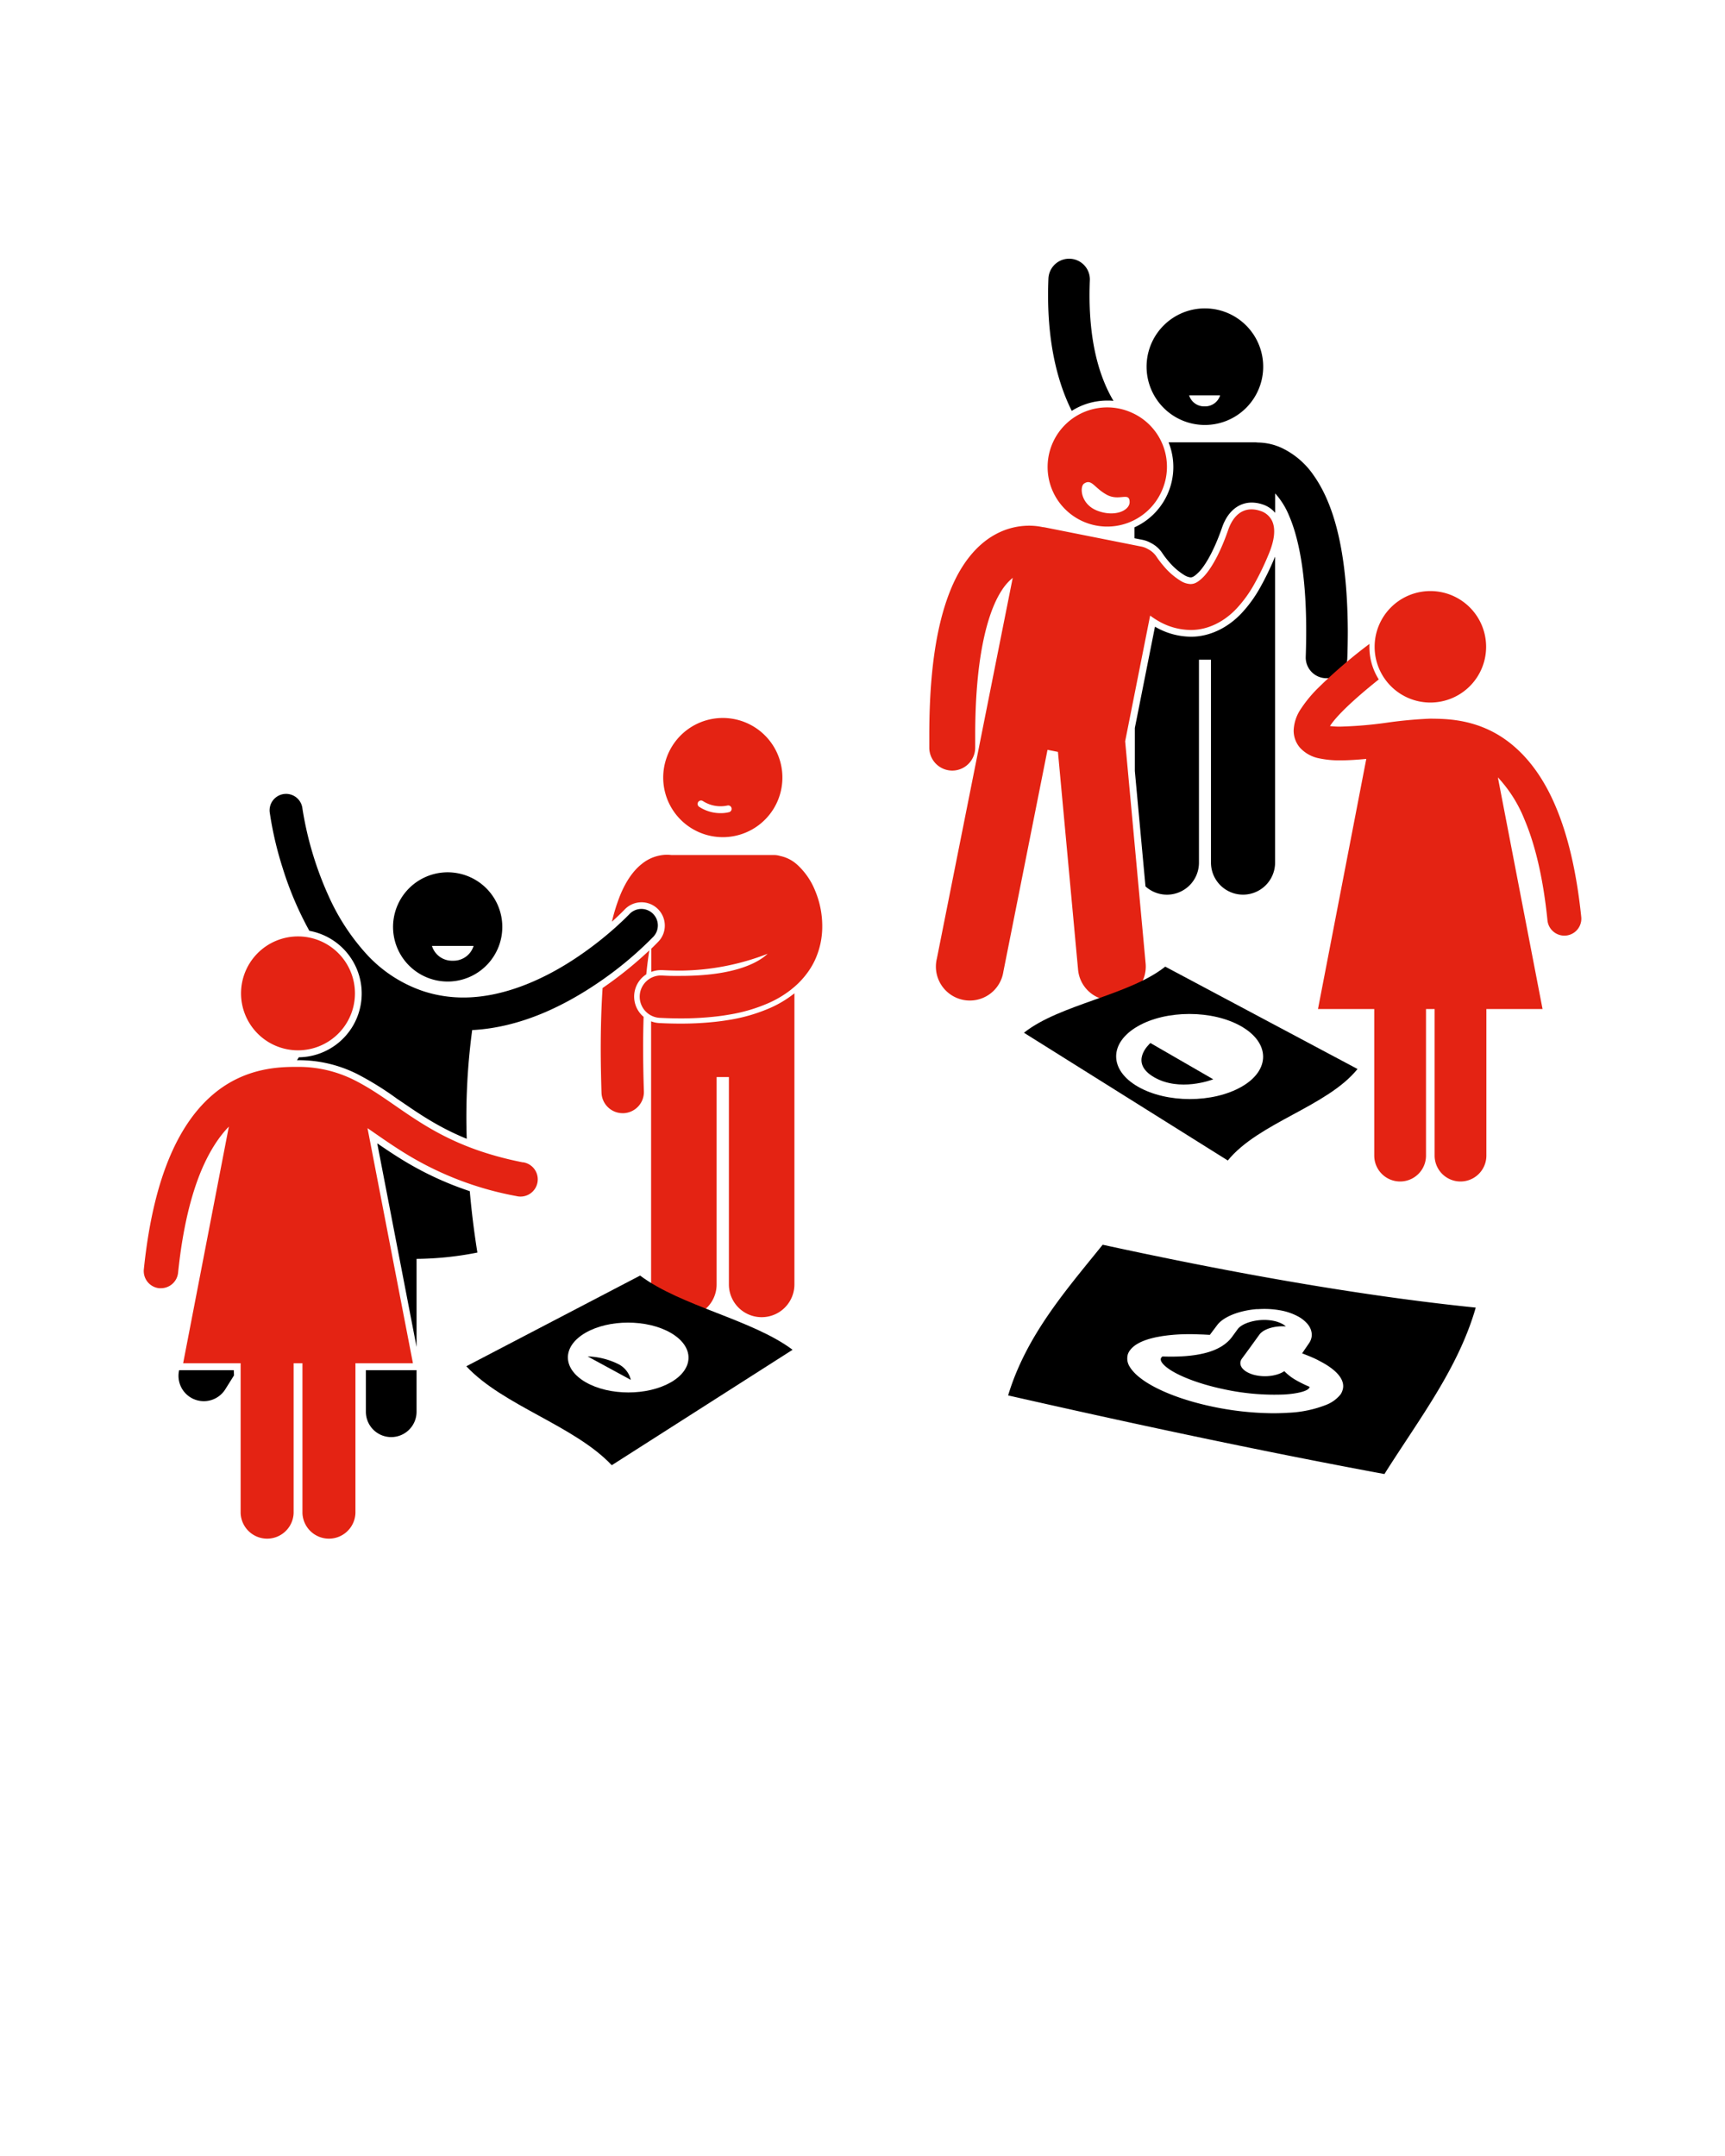 <svg xmlns="http://www.w3.org/2000/svg" width="600" height="750" viewBox="0 0 600 750"><defs><style>.a{fill:#e42313;}</style></defs><title>Doppelkondom</title><path d="M385.12,139.34c.73,0,1.46,0,2.18.11l-.33-.55c-4.31-7.52-8-18.86-8-36.19q0-2.52.11-5.2a7.21,7.21,0,1,0-14.41-.6q-.13,3-.12,5.8c0,17.4,3.4,30.53,8.23,40.22A23.09,23.09,0,0,1,385.12,139.34Z"/><path d="M443.26,194.2a95.78,95.78,0,0,1-4.89,10.08,45.25,45.25,0,0,1-6.29,8.78c-4.91,5.35-11.37,8.43-17.74,8.43h-.2A25,25,0,0,1,402,218.16l-.27-.15-7,35.22v15l3.7,40.12a11.13,11.13,0,0,0,18.6-8.27V229.49h4.18v70.58a11.15,11.15,0,0,0,22.3,0V193.69C443.4,193.86,443.34,194,443.26,194.2Z"/><path d="M456.91,165.34a28.08,28.08,0,0,0-10.85-9.4,20.27,20.27,0,0,0-8.51-2h-.09a7,7,0,0,0-1-.07h-30a23.06,23.06,0,0,1-11.85,29.57v3.8l2.73.54a10,10,0,0,1,3,1.12,10.34,10.34,0,0,1,4,3.6l.1.15.4.57c.24.34.88,1.2,1.77,2.23A22.2,22.2,0,0,0,412,200.1a5.07,5.07,0,0,0,2.08.75c.56,0,1.23-.14,3-1.93,1.24-1.3,4.54-5.47,8-15.45,1.9-5.49,5.66-8.64,10.31-8.64a11.8,11.8,0,0,1,3.54.57,9.6,9.6,0,0,1,4.61,3v-6.76a26.69,26.69,0,0,1,4.88,7.87c3.17,7.35,5.93,19.86,5.91,40.06q0,4.22-.16,8.9a7.21,7.21,0,0,0,7,7.46h.25a7.22,7.22,0,0,0,7.21-7q.17-4.92.17-9.4C468.66,191,463.69,174.93,456.91,165.34Z"/><path class="a" d="M271.6,265.79a20.73,20.73,0,1,0-15.49,24.89A20.73,20.73,0,0,0,271.6,265.79ZM253.7,282.5a11.79,11.79,0,0,1-3.06.37,13.51,13.51,0,0,1-7.45-2.21,1.19,1.19,0,0,1,1.3-2,11.3,11.3,0,0,0,8.56,1.55,1.19,1.19,0,0,1,.66,2.28Z"/><path class="a" d="M223.86,353.72a9.2,9.2,0,0,1,.93-14.78c.31-3.09.67-5.86,1.06-8.34A135.78,135.78,0,0,1,209.6,343.7c-.41,6.06-.64,13-.65,20.83,0,4.82.09,10,.27,15.58a7.37,7.37,0,0,0,7.37,7.13h.25a7.37,7.37,0,0,0,7.12-7.61c-.18-5.43-.26-10.45-.26-15.09C223.69,360.67,223.76,357.08,223.86,353.72Z"/><path class="a" d="M283.49,309.76a24.63,24.63,0,0,0-6.24-9,12.65,12.65,0,0,0-5.91-3,7.13,7.13,0,0,0-2.13-.32H233.49a12.3,12.3,0,0,0-1.55-.1,14.07,14.07,0,0,0-8.7,3.19c-2.92,2.32-5.36,5.75-7.4,10.58a63.34,63.34,0,0,0-3,9.52c1.54-1.39,2.65-2.46,3.32-3.12l.75-.75.09-.09.23-.24a8.1,8.1,0,0,1,14,5.26,8,8,0,0,1-2.18,5.81l0,0h0c-.38.4-1.24,1.28-2.5,2.5v8.09a9.18,9.18,0,0,1,3.31-.62h.47c2.21.11,4.38.17,6.46.17h.13a85.45,85.45,0,0,0,30.1-5.86c-.4.37-.84.74-1.33,1.11-4,3-11.43,5.88-23.9,6.47-1.59.08-3.24.12-5,.12-.94,0-1.9,0-2.88,0-1.19,0-2.4-.07-3.66-.13a7.37,7.37,0,0,0-.74,14.73q3.8.19,7.28.19a107.81,107.81,0,0,0,12.56-.7q2.21-.26,4.27-.62a56.81,56.81,0,0,0,14-4.15,36.6,36.6,0,0,0,7.28-4.35c.52-.41,1-.82,1.52-1.25a29.44,29.44,0,0,0,4.75-5.27,26.24,26.24,0,0,0,2.29-3.95A27.89,27.89,0,0,0,286,322,31.88,31.88,0,0,0,283.49,309.76Z"/><path d="M127.26,476.64V491.1a8.81,8.81,0,1,0,17.63,0V476.64Z"/><path d="M81.31,476.64h-19a8.81,8.81,0,0,0,16.09,6.59l3-4.79Z"/><path d="M139.21,403c-2.9-1.8-5.56-3.6-8-5.27l13.68,70.83V437.92a112.32,112.32,0,0,0,21.16-2.2c-1.21-7.51-2.06-14.65-2.65-21.35A112.2,112.2,0,0,1,139.21,403Z"/><path d="M121.09,345.56a17.46,17.46,0,0,0-.15-2.18c-3.1,4.11-7.93,10.74-13.61,19.22A17.47,17.47,0,0,0,121.09,345.56Z"/><path d="M111.43,330a79.14,79.14,0,0,0,6.1,8c.94,1.08,1.94,2.12,3,3.15A17.49,17.49,0,0,0,111.43,330Z"/><path d="M227,317.74a5.73,5.73,0,0,0-8.1.27l-.26.27-.89.89c-.79.79-2,1.92-3.51,3.3a123.15,123.15,0,0,1-12.9,10.1C190.58,339.93,176,347,161.21,347a44.68,44.68,0,0,1-13.88-2.17,47.17,47.17,0,0,1-20.12-13.22,76.28,76.28,0,0,1-12.88-19.84,118.08,118.08,0,0,1-9.09-30.2c-.05-.37-.07-.51-.07-.51h0a5.73,5.73,0,0,0-11.37,1.41,120.75,120.75,0,0,0,4.47,19.33,116.62,116.62,0,0,0,9.33,22,22.18,22.18,0,0,1-3.65,44l-.66,1h.48a45.35,45.35,0,0,1,20.42,4.79,106.41,106.41,0,0,1,14,8.7L140,383.5c5.86,4,12.63,8.69,22.34,12.65a227.5,227.5,0,0,1,1.9-37.82c17.14-.89,32.34-8.71,43.54-16.28a125.38,125.38,0,0,0,19.49-16.21A5.73,5.73,0,0,0,227,317.74Z"/><path class="a" d="M236.71,356.08a110.26,110.26,0,0,0,12.56-.68q2.2-.25,4.27-.6a58.85,58.85,0,0,0,14.75-4.35,38.28,38.28,0,0,0,7.3-4.34l.73-.57V446.81a11.39,11.39,0,1,1-22.79,0V374.67h-4.27v72.13a11.39,11.39,0,1,1-22.79,0V355.28a9.14,9.14,0,0,0,2.85.61c2.5.13,5,.19,7.37.19"/><path d="M161.63,304.39a19,19,0,1,0,12.17,23.88A19,19,0,0,0,161.63,304.39Zm-4.14,29.81a7.31,7.31,0,0,1-7.25-5.15h14.49A7.31,7.31,0,0,1,157.49,334.2Z"/><path d="M383.54,433c-12.68,15.74-26.56,31.48-32.89,52.42,41.4,9.41,85.88,19,130.89,27.35,12.14-19.25,25.71-36.78,31.76-57.9C473.22,450.77,428.77,442.85,383.54,433Zm82.78,52c-.08.11-.17.22-.26.33a12,12,0,0,1-4.72,3.35,40.52,40.52,0,0,1-13.23,2.77c-2,.13-4,.19-6.17.16a105.35,105.35,0,0,1-20.17-2.28c-8.65-1.82-16.26-4.53-21.64-7.64l-.5-.29-.3-.18a29.33,29.33,0,0,1-2.88-2,16.21,16.21,0,0,1-2.81-2.76,9.6,9.6,0,0,1-.76-1.12h0a5.18,5.18,0,0,1-.67-3.83c0-.12,0-.23.09-.35l0-.07a5.13,5.13,0,0,1,.62-1.22l.13-.16c1.32-1.81,3.85-3.2,7.4-4.14l.57-.14q.71-.18,1.48-.33l1.42-.26a59.19,59.19,0,0,1,7.17-.68c1.65-.06,3.36-.07,5.12,0l2.25.07,2.36.12,2-2.66.57-.76c1.54-2.05,4.77-3.76,8.84-4.75a32.07,32.07,0,0,1,4.9-.78l.66,0a31.08,31.08,0,0,1,7.49.42,20.55,20.55,0,0,1,6.47,2.26,11.51,11.51,0,0,1,2.82,2.24l.14.15a7.74,7.74,0,0,1,.61.82,5.76,5.76,0,0,1,.89,2.32,4.82,4.82,0,0,1,0,1.44,5.27,5.27,0,0,1-.87,2.17l-.64.94-1,1.46-.79,1.17c.88.33,1.73.67,2.55,1,1.21.51,2.35,1,3.4,1.59.44.23.88.46,1.29.69l.25.14h0c5.24,3,7.52,6.27,6.6,9.3A5.51,5.51,0,0,1,466.33,485Z"/><path d="M455.51,482.41a1.14,1.14,0,0,1-.18.48c-.74,1.06-4,1.91-8.51,2.2a83,83,0,0,1-21.07-1.81c-7.13-1.49-13.51-3.72-17.65-6.1l-.38-.22c-3.06-1.84-4.52-3.64-3.8-4.67a1.4,1.4,0,0,1,.44-.42c4.94.17,10.74,0,15.68-1.43,3.47-1,6.53-2.71,8.49-5.37l2-2.74c1.61-2.17,7.17-3.84,12.23-2.89a11.13,11.13,0,0,1,3.5,1.24,7.32,7.32,0,0,1,1,.73c-3.86-.27-7.76.87-9.21,2.86-2,2.77-4,5.54-6.06,8.32-1.19,1.64-.42,3.45,1.71,4.68a10.85,10.85,0,0,0,3.25,1.17c3.59.74,7.53.07,9.77-1.46a17.91,17.91,0,0,0,4.23,3.22,42.25,42.25,0,0,0,4.49,2.2"/><path class="a" d="M386.72,348c.36,0,.73,0,1.09,0a11.81,11.81,0,0,0,10.67-12.83l-7.12-77.3,8.69-43.72a31.34,31.34,0,0,0,3.07,2,22.69,22.69,0,0,0,11,3h.2c5.7,0,11.53-2.8,16-7.68a43.11,43.11,0,0,0,6-8.37,94,94,0,0,0,4.75-9.81c2.22-5.14,2.71-9.16,1.43-12a6.76,6.76,0,0,0-4.37-3.64,9.42,9.42,0,0,0-2.82-.46c-4.9,0-7.15,4.41-8.06,7-3.45,10-6.82,14.54-8.51,16.33-2.48,2.54-3.68,2.6-4.64,2.65a6.93,6.93,0,0,1-3.26-1,24.26,24.26,0,0,1-6-5.15c-.91-1.05-1.58-1.95-1.9-2.39-.21-.29-.37-.52-.46-.66l-.12-.18a8,8,0,0,0-3.11-2.8,7.57,7.57,0,0,0-2.32-.87l-33.4-6.64a7.75,7.75,0,0,0-.89-.12,22.32,22.32,0,0,0-4.71-.49,24.39,24.39,0,0,0-11.35,2.84c-4.9,2.55-11.74,8.26-16.54,21-4.57,12.08-6.8,28.12-6.81,49.06q0,2.18,0,4.46a8,8,0,0,0,8,7.83h.13A8,8,0,0,0,339.2,260q0-2.15,0-4.21c0-31.32,5.66-44.85,9.05-50.13a18.76,18.76,0,0,1,4-4.65L325.88,333.4A11.8,11.8,0,1,0,349,338l15.35-77.16,3.63.72,7,75.75A11.74,11.74,0,0,0,386.72,348"/><path class="a" d="M393.66,143.56A20.73,20.73,0,1,0,404,171,20.58,20.58,0,0,0,393.66,143.56Zm-11.84,34.15c-6-2.21-6.35-8.42-4.75-9.49,2.65-1.77,3.43,1.41,7.84,3.86s8.06-1.21,8,2.69C392.78,177.64,387.78,179.92,381.82,177.71Z"/><path d="M401.44,374.74c8.89,5.13,20,.93,20.56.71l-21.86-12.62C399.77,363.18,392.56,369.61,401.44,374.74Z"/><path d="M405.3,336.26c-12.56,10-36.74,13.11-49.14,23l70.9,44.44c10.73-13.2,34.56-18.74,45.12-31.83ZM431.92,378c-10,5.78-26.14,5.78-36.15,0s-10.07-15.16-.12-20.94,26.13-5.78,36.15,0S441.86,372.27,431.92,378Z"/><path class="a" d="M478,351v51a9,9,0,1,0,18,0V351h3v51a9,9,0,1,0,18,0V351h19.54L521,270.42a46.91,46.91,0,0,1,9.25,14.65c3.5,8.25,6.43,19.62,8,35.08A5.86,5.86,0,0,0,550,319h0c-1.69-16.32-4.81-28.81-8.9-38.45C535,266.06,526.45,258,518.06,254s-16.19-3.94-20.46-4h-.18A149.92,149.92,0,0,0,482,251.45a142.87,142.87,0,0,1-15.76,1.32,26.41,26.41,0,0,1-3.65-.2l.31-.45c2.17-3.16,7.49-8.44,16.67-15.77A21.05,21.05,0,0,1,476.32,225c0-.34,0-.67,0-1a174.3,174.3,0,0,0-17.87,15.35,44.77,44.77,0,0,0-6,7.29,14.26,14.26,0,0,0-2.48,7.47,9.12,9.12,0,0,0,2.2,6,12.28,12.28,0,0,0,6.84,3.73,33.79,33.79,0,0,0,7.22.66c2.84,0,5.88-.21,9-.5l-16.8,87Z"/><path class="a" d="M478.13,225a19.39,19.39,0,1,0,19.39-19.39A19.39,19.39,0,0,0,478.13,225"/><path d="M423.68,107.8a20.28,20.28,0,1,0,15.16,24.36A20.28,20.28,0,0,0,423.68,107.8ZM419,141.36a5.44,5.44,0,0,1-5.39-3.83h10.78A5.44,5.44,0,0,1,419,141.36Z"/><path class="a" d="M181.83,404.34c-21.37-4.24-32.86-11.8-43.14-18.88-5.13-3.54-10-7-15.55-9.78a43.21,43.21,0,0,0-19.49-4.55h-.08c-5.8,0-18.19,0-29.45,9.58-5.62,4.75-10.82,11.71-15,21.55s-7.37,22.61-9.09,39.3a6,6,0,0,0,5.34,6.57,6.18,6.18,0,0,0,.62,0,6,6,0,0,0,5.95-5.37c1.63-15.8,4.63-27.42,8.2-35.85,2.95-6.88,6.18-11.62,9.46-15l-15.9,82.32h20v52.1a9.22,9.22,0,0,0,18.43,0v-52.1h3.07v52.1a9.22,9.22,0,0,0,18.43,0v-52.1h20l-15.8-81.78c3.74,2.56,7.84,5.5,12.68,8.51a112.3,112.3,0,0,0,39.07,15.11,6,6,0,1,0,2.3-11.76"/><path class="a" d="M103.65,365.37a19.81,19.81,0,1,0-19.81-19.81,19.81,19.81,0,0,0,19.81,19.81"/><path d="M222.64,443.73,162.2,475.28C175,489,199.77,495.9,212.79,509.7l62.89-40.16C261.58,459,236.92,454.41,222.64,443.73Zm10.74,37.1c-8.16,4.74-21.44,4.74-29.66,0s-8.26-12.44-.1-17.18,21.45-4.75,29.67,0S241.56,476.09,233.39,480.84Z"/><path d="M214.82,474.4a25.64,25.64,0,0,0-10.41-2.54l15,8.15A8.27,8.27,0,0,0,214.82,474.4Z"/></svg>